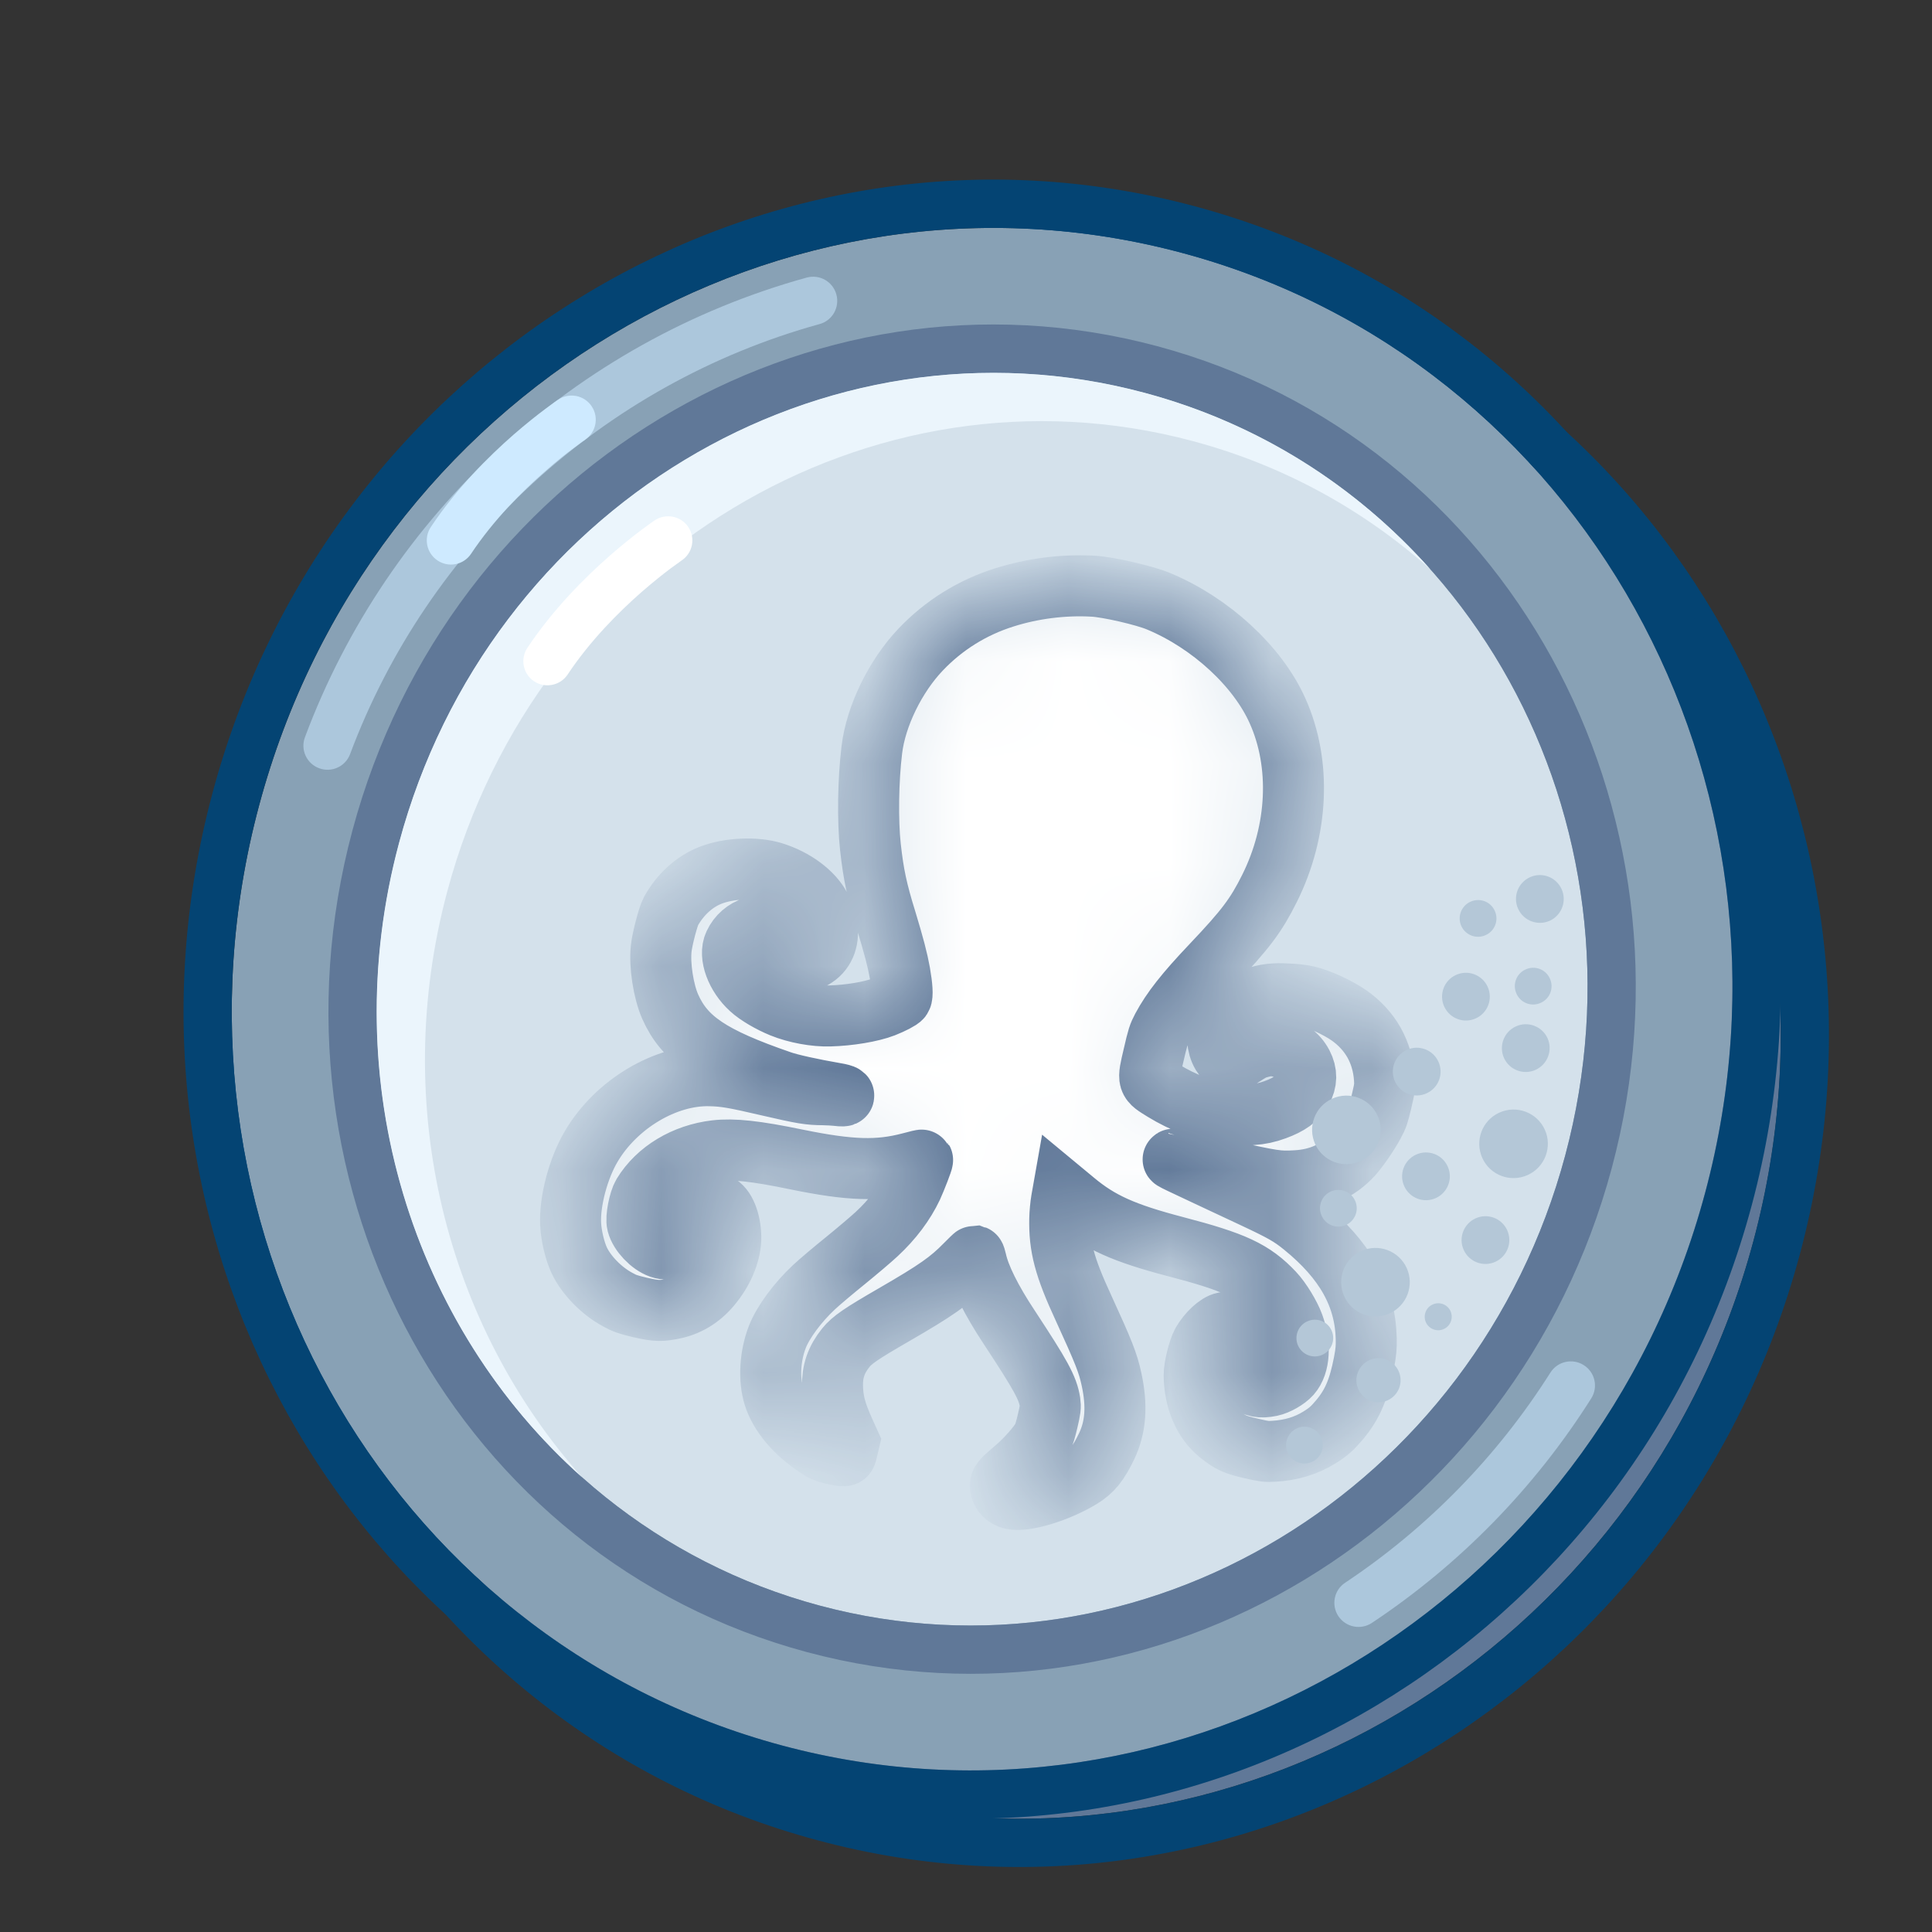 <svg width="19" height="19" viewBox="0 0 19 19" fill="none" xmlns="http://www.w3.org/2000/svg">
<rect x="0" y="0" width="19" height="19" fill="#333333" stroke="none"/>
<path d="M17.244 12.206C16.157 16.26 12.094 18.693 8.167 17.641C4.24 16.588 1.937 12.449 3.023 8.396C4.109 4.342 8.173 1.909 12.1 2.962C16.027 4.014 18.33 8.153 17.244 12.206Z" fill="#607898"/>
<path fill-rule="evenodd" clip-rule="evenodd" d="M17.702 12.329C16.552 16.622 12.238 19.223 8.044 18.099C3.85 16.976 1.414 12.566 2.564 8.273C3.715 3.98 8.029 1.379 12.223 2.503C16.417 3.627 18.852 8.036 17.702 12.329ZM8.167 17.641C12.094 18.693 16.157 16.26 17.243 12.206C18.33 8.153 16.027 4.014 12.1 2.962C8.173 1.909 4.109 4.342 3.023 8.396C1.937 12.449 4.24 16.588 8.167 17.641Z" fill="#044473"/>
<path d="M16.768 11.731C15.682 15.785 11.618 18.218 7.692 17.166C3.765 16.113 1.462 11.974 2.548 7.921C3.634 3.867 7.698 1.434 11.625 2.487C15.552 3.539 17.855 7.678 16.768 11.731Z" fill="#88A1B5"/>
<path fill-rule="evenodd" clip-rule="evenodd" d="M17.227 11.854C16.077 16.147 11.763 18.748 7.569 17.624C3.375 16.501 0.939 12.091 2.09 7.798C3.24 3.505 7.554 0.904 11.748 2.028C15.942 3.152 18.378 7.561 17.227 11.854ZM7.692 17.166C11.619 18.218 15.682 15.785 16.769 11.731C17.855 7.678 15.552 3.539 11.625 2.487C7.698 1.434 3.634 3.868 2.548 7.921C1.462 11.975 3.765 16.113 7.692 17.166Z" fill="#044473"/>
<path d="M15.393 11.363C14.51 14.656 11.227 16.639 8.061 15.79C4.894 14.941 3.042 11.584 3.924 8.29C4.807 4.997 8.09 3.015 11.256 3.863C14.423 4.712 16.275 8.07 15.393 11.363Z" fill="#D4E1EB"/>
<mask id="path-6-inside-1_64_7944" fill="white">
<path d="M10.753 5.765C10.462 5.748 10.154 5.787 9.877 5.875C9.562 5.974 9.281 6.149 9.054 6.388C8.806 6.648 8.614 7.041 8.574 7.373C8.537 7.676 8.532 8.071 8.56 8.33C8.59 8.599 8.623 8.757 8.714 9.05C8.791 9.304 8.826 9.438 8.849 9.565C8.873 9.701 8.878 9.791 8.864 9.812C8.853 9.829 8.775 9.869 8.692 9.902C8.568 9.95 8.351 9.986 8.162 9.991C8.016 9.996 7.828 9.961 7.688 9.904C7.575 9.858 7.448 9.784 7.382 9.723C7.24 9.594 7.167 9.396 7.221 9.284C7.298 9.118 7.5 9.054 7.651 9.146C7.725 9.192 7.761 9.232 7.82 9.336C7.871 9.427 7.873 9.428 7.913 9.437C7.948 9.446 7.961 9.444 7.997 9.424C8.103 9.365 8.154 9.25 8.133 9.115C8.121 9.037 8.111 9.008 8.069 8.924C7.994 8.779 7.813 8.644 7.601 8.579C7.429 8.526 7.164 8.538 6.987 8.608C6.829 8.67 6.69 8.796 6.598 8.962C6.572 9.009 6.513 9.231 6.503 9.325C6.484 9.489 6.524 9.748 6.591 9.9C6.734 10.222 6.992 10.395 7.679 10.632C7.772 10.665 7.994 10.713 8.214 10.751C8.312 10.767 8.331 10.786 8.236 10.774C8.202 10.77 8.141 10.767 8.098 10.766C7.958 10.765 7.899 10.756 7.558 10.677C7.215 10.597 7.125 10.582 6.978 10.579C6.545 10.569 6.06 10.858 5.815 11.273C5.688 11.487 5.6 11.815 5.612 12.039C5.617 12.152 5.653 12.3 5.695 12.392C5.764 12.54 5.915 12.695 6.075 12.781C6.145 12.819 6.17 12.828 6.294 12.858C6.456 12.895 6.504 12.896 6.641 12.866C6.784 12.832 6.908 12.752 7.008 12.623C7.123 12.479 7.189 12.307 7.187 12.164C7.184 12.006 7.128 11.87 7.054 11.84C6.96 11.803 6.909 11.84 6.848 11.989C6.784 12.149 6.738 12.21 6.652 12.256C6.593 12.288 6.551 12.292 6.492 12.272C6.398 12.239 6.291 12.127 6.267 12.034C6.252 11.978 6.285 11.809 6.322 11.747C6.465 11.513 6.732 11.352 7.038 11.316C7.21 11.296 7.43 11.319 7.839 11.404C8.364 11.511 8.637 11.519 8.949 11.437C9.017 11.418 9.072 11.406 9.073 11.408C9.077 11.414 9.006 11.597 8.972 11.671C8.894 11.836 8.777 11.992 8.623 12.135C8.573 12.182 8.434 12.3 8.316 12.396C8.197 12.492 8.057 12.61 8.005 12.659C7.845 12.808 7.701 13.003 7.645 13.147C7.572 13.333 7.559 13.565 7.611 13.729C7.667 13.908 7.822 14.092 8.034 14.231C8.093 14.271 8.115 14.28 8.186 14.298C8.231 14.308 8.279 14.318 8.294 14.316C8.318 14.316 8.32 14.314 8.335 14.248L8.351 14.18L8.307 14.083C8.218 13.885 8.191 13.782 8.187 13.634C8.184 13.486 8.224 13.371 8.318 13.254C8.38 13.177 8.466 13.118 8.793 12.929C9.205 12.691 9.34 12.596 9.495 12.437C9.542 12.39 9.581 12.351 9.585 12.351C9.588 12.352 9.594 12.373 9.6 12.398C9.635 12.558 9.748 12.786 9.927 13.056C10.238 13.529 10.305 13.651 10.326 13.789C10.333 13.836 10.33 13.858 10.303 13.974C10.285 14.052 10.265 14.119 10.252 14.141C10.212 14.215 10.082 14.362 9.982 14.445C9.854 14.553 9.834 14.577 9.838 14.617C9.842 14.676 9.889 14.727 9.951 14.741C10.079 14.771 10.407 14.671 10.631 14.534C10.741 14.467 10.804 14.389 10.884 14.221C10.973 14.033 10.988 13.826 10.931 13.564C10.896 13.401 10.854 13.297 10.655 12.862C10.468 12.458 10.416 12.26 10.422 11.986C10.423 11.933 10.431 11.851 10.439 11.804L10.454 11.719L10.565 11.811C10.816 12.021 11.053 12.127 11.561 12.26C12.139 12.411 12.322 12.496 12.526 12.712C12.596 12.786 12.686 12.933 12.721 13.03C12.792 13.224 12.781 13.419 12.694 13.518C12.652 13.565 12.561 13.617 12.498 13.63C12.398 13.651 12.335 13.638 12.269 13.586C12.192 13.525 12.156 13.361 12.183 13.182C12.196 13.101 12.195 13.092 12.175 13.062C12.151 13.021 12.091 12.998 12.038 13.007C11.976 13.018 11.879 13.108 11.822 13.207C11.788 13.268 11.743 13.448 11.744 13.524C11.747 13.768 11.835 13.975 11.989 14.099C12.1 14.188 12.144 14.208 12.307 14.245C12.432 14.274 12.455 14.277 12.53 14.272C12.699 14.262 12.844 14.218 12.975 14.137C13.064 14.082 13.104 14.046 13.176 13.96C13.3 13.811 13.363 13.664 13.414 13.402C13.434 13.295 13.438 13.25 13.436 13.164C13.426 12.744 13.228 12.39 12.816 12.056C12.693 11.956 12.613 11.911 12.334 11.78C11.489 11.384 11.527 11.403 11.542 11.4C11.544 11.399 11.76 11.446 12.022 11.504C12.533 11.616 12.568 11.622 12.745 11.612C12.97 11.6 13.157 11.516 13.299 11.361C13.358 11.296 13.459 11.15 13.51 11.054C13.549 10.983 13.557 10.957 13.587 10.83C13.618 10.698 13.62 10.68 13.615 10.604C13.596 10.343 13.476 10.133 13.266 9.985C13.153 9.907 12.972 9.824 12.855 9.797C12.783 9.78 12.63 9.769 12.536 9.774C12.31 9.786 12.097 9.911 12.002 10.088C11.96 10.166 11.967 10.284 12.017 10.368C12.042 10.409 12.092 10.441 12.125 10.439C12.136 10.438 12.187 10.41 12.236 10.377C12.312 10.327 12.341 10.314 12.409 10.297C12.479 10.281 12.501 10.28 12.56 10.29C12.671 10.31 12.757 10.37 12.808 10.467C12.853 10.553 12.852 10.636 12.804 10.722C12.756 10.807 12.678 10.863 12.541 10.913C12.393 10.968 12.252 10.976 12.025 10.947C11.841 10.922 11.633 10.843 11.445 10.728C11.281 10.626 11.284 10.639 11.343 10.385C11.386 10.199 11.392 10.181 11.43 10.108C11.524 9.933 11.656 9.765 11.916 9.491C12.252 9.137 12.352 9.003 12.485 8.737C12.768 8.169 12.798 7.512 12.564 6.991C12.369 6.553 11.906 6.126 11.394 5.913C11.257 5.855 10.899 5.773 10.753 5.765Z"/>
</mask>
<path d="M10.753 5.765C10.462 5.748 10.154 5.787 9.877 5.875C9.562 5.974 9.281 6.149 9.054 6.388C8.806 6.648 8.614 7.041 8.574 7.373C8.537 7.676 8.532 8.071 8.56 8.33C8.59 8.599 8.623 8.757 8.714 9.05C8.791 9.304 8.826 9.438 8.849 9.565C8.873 9.701 8.878 9.791 8.864 9.812C8.853 9.829 8.775 9.869 8.692 9.902C8.568 9.95 8.351 9.986 8.162 9.991C8.016 9.996 7.828 9.961 7.688 9.904C7.575 9.858 7.448 9.784 7.382 9.723C7.24 9.594 7.167 9.396 7.221 9.284C7.298 9.118 7.5 9.054 7.651 9.146C7.725 9.192 7.761 9.232 7.82 9.336C7.871 9.427 7.873 9.428 7.913 9.437C7.948 9.446 7.961 9.444 7.997 9.424C8.103 9.365 8.154 9.25 8.133 9.115C8.121 9.037 8.111 9.008 8.069 8.924C7.994 8.779 7.813 8.644 7.601 8.579C7.429 8.526 7.164 8.538 6.987 8.608C6.829 8.67 6.69 8.796 6.598 8.962C6.572 9.009 6.513 9.231 6.503 9.325C6.484 9.489 6.524 9.748 6.591 9.9C6.734 10.222 6.992 10.395 7.679 10.632C7.772 10.665 7.994 10.713 8.214 10.751C8.312 10.767 8.331 10.786 8.236 10.774C8.202 10.77 8.141 10.767 8.098 10.766C7.958 10.765 7.899 10.756 7.558 10.677C7.215 10.597 7.125 10.582 6.978 10.579C6.545 10.569 6.06 10.858 5.815 11.273C5.688 11.487 5.6 11.815 5.612 12.039C5.617 12.152 5.653 12.3 5.695 12.392C5.764 12.54 5.915 12.695 6.075 12.781C6.145 12.819 6.17 12.828 6.294 12.858C6.456 12.895 6.504 12.896 6.641 12.866C6.784 12.832 6.908 12.752 7.008 12.623C7.123 12.479 7.189 12.307 7.187 12.164C7.184 12.006 7.128 11.87 7.054 11.84C6.96 11.803 6.909 11.84 6.848 11.989C6.784 12.149 6.738 12.21 6.652 12.256C6.593 12.288 6.551 12.292 6.492 12.272C6.398 12.239 6.291 12.127 6.267 12.034C6.252 11.978 6.285 11.809 6.322 11.747C6.465 11.513 6.732 11.352 7.038 11.316C7.21 11.296 7.43 11.319 7.839 11.404C8.364 11.511 8.637 11.519 8.949 11.437C9.017 11.418 9.072 11.406 9.073 11.408C9.077 11.414 9.006 11.597 8.972 11.671C8.894 11.836 8.777 11.992 8.623 12.135C8.573 12.182 8.434 12.3 8.316 12.396C8.197 12.492 8.057 12.61 8.005 12.659C7.845 12.808 7.701 13.003 7.645 13.147C7.572 13.333 7.559 13.565 7.611 13.729C7.667 13.908 7.822 14.092 8.034 14.231C8.093 14.271 8.115 14.28 8.186 14.298C8.231 14.308 8.279 14.318 8.294 14.316C8.318 14.316 8.32 14.314 8.335 14.248L8.351 14.18L8.307 14.083C8.218 13.885 8.191 13.782 8.187 13.634C8.184 13.486 8.224 13.371 8.318 13.254C8.38 13.177 8.466 13.118 8.793 12.929C9.205 12.691 9.34 12.596 9.495 12.437C9.542 12.39 9.581 12.351 9.585 12.351C9.588 12.352 9.594 12.373 9.6 12.398C9.635 12.558 9.748 12.786 9.927 13.056C10.238 13.529 10.305 13.651 10.326 13.789C10.333 13.836 10.33 13.858 10.303 13.974C10.285 14.052 10.265 14.119 10.252 14.141C10.212 14.215 10.082 14.362 9.982 14.445C9.854 14.553 9.834 14.577 9.838 14.617C9.842 14.676 9.889 14.727 9.951 14.741C10.079 14.771 10.407 14.671 10.631 14.534C10.741 14.467 10.804 14.389 10.884 14.221C10.973 14.033 10.988 13.826 10.931 13.564C10.896 13.401 10.854 13.297 10.655 12.862C10.468 12.458 10.416 12.26 10.422 11.986C10.423 11.933 10.431 11.851 10.439 11.804L10.454 11.719L10.565 11.811C10.816 12.021 11.053 12.127 11.561 12.26C12.139 12.411 12.322 12.496 12.526 12.712C12.596 12.786 12.686 12.933 12.721 13.03C12.792 13.224 12.781 13.419 12.694 13.518C12.652 13.565 12.561 13.617 12.498 13.63C12.398 13.651 12.335 13.638 12.269 13.586C12.192 13.525 12.156 13.361 12.183 13.182C12.196 13.101 12.195 13.092 12.175 13.062C12.151 13.021 12.091 12.998 12.038 13.007C11.976 13.018 11.879 13.108 11.822 13.207C11.788 13.268 11.743 13.448 11.744 13.524C11.747 13.768 11.835 13.975 11.989 14.099C12.1 14.188 12.144 14.208 12.307 14.245C12.432 14.274 12.455 14.277 12.53 14.272C12.699 14.262 12.844 14.218 12.975 14.137C13.064 14.082 13.104 14.046 13.176 13.96C13.3 13.811 13.363 13.664 13.414 13.402C13.434 13.295 13.438 13.25 13.436 13.164C13.426 12.744 13.228 12.39 12.816 12.056C12.693 11.956 12.613 11.911 12.334 11.78C11.489 11.384 11.527 11.403 11.542 11.4C11.544 11.399 11.76 11.446 12.022 11.504C12.533 11.616 12.568 11.622 12.745 11.612C12.97 11.6 13.157 11.516 13.299 11.361C13.358 11.296 13.459 11.15 13.51 11.054C13.549 10.983 13.557 10.957 13.587 10.83C13.618 10.698 13.62 10.68 13.615 10.604C13.596 10.343 13.476 10.133 13.266 9.985C13.153 9.907 12.972 9.824 12.855 9.797C12.783 9.78 12.63 9.769 12.536 9.774C12.31 9.786 12.097 9.911 12.002 10.088C11.96 10.166 11.967 10.284 12.017 10.368C12.042 10.409 12.092 10.441 12.125 10.439C12.136 10.438 12.187 10.41 12.236 10.377C12.312 10.327 12.341 10.314 12.409 10.297C12.479 10.281 12.501 10.28 12.56 10.29C12.671 10.31 12.757 10.37 12.808 10.467C12.853 10.553 12.852 10.636 12.804 10.722C12.756 10.807 12.678 10.863 12.541 10.913C12.393 10.968 12.252 10.976 12.025 10.947C11.841 10.922 11.633 10.843 11.445 10.728C11.281 10.626 11.284 10.639 11.343 10.385C11.386 10.199 11.392 10.181 11.43 10.108C11.524 9.933 11.656 9.765 11.916 9.491C12.252 9.137 12.352 9.003 12.485 8.737C12.768 8.169 12.798 7.512 12.564 6.991C12.369 6.553 11.906 6.126 11.394 5.913C11.257 5.855 10.899 5.773 10.753 5.765Z" fill="white" stroke="#607898" stroke-width="0.6" mask="url(#path-6-inside-1_64_7944)"/>
<path fill-rule="evenodd" clip-rule="evenodd" d="M15.851 11.486C14.905 15.015 11.375 17.169 7.938 16.248C4.501 15.327 2.52 11.697 3.466 8.167C4.412 4.637 7.942 2.483 11.379 3.404C14.816 4.325 16.797 7.956 15.851 11.486ZM8.061 15.79C11.227 16.638 14.51 14.656 15.393 11.363C16.275 8.069 14.423 4.711 11.257 3.863C8.09 3.014 4.807 4.996 3.925 8.29C3.042 11.583 4.894 14.941 8.061 15.79Z" fill="#607898"/>
<path fill-rule="evenodd" clip-rule="evenodd" d="M14.066 5.598C13.414 5.017 12.625 4.577 11.731 4.338C8.564 3.489 5.282 5.471 4.399 8.765C3.83 10.89 4.399 13.042 5.725 14.529C4.066 13.051 3.291 10.654 3.924 8.29C4.807 4.996 8.089 3.014 11.256 3.863C12.38 4.164 13.337 4.78 14.066 5.598Z" fill="#EBF5FC"/>
<path d="M13.834 12.47C13.911 12.639 13.836 12.839 13.667 12.916C13.497 12.994 13.297 12.919 13.22 12.749C13.143 12.58 13.218 12.38 13.387 12.303C13.556 12.226 13.756 12.3 13.834 12.47Z" fill="#B4C7D7"/>
<path d="M15.192 11.109C15.269 11.278 15.194 11.478 15.025 11.555C14.855 11.633 14.655 11.558 14.578 11.389C14.501 11.219 14.575 11.019 14.745 10.942C14.914 10.865 15.114 10.939 15.192 11.109Z" fill="#B4C7D7"/>
<path d="M13.548 10.972C13.625 11.141 13.55 11.341 13.381 11.418C13.211 11.496 13.011 11.421 12.934 11.252C12.857 11.082 12.931 10.882 13.101 10.805C13.27 10.728 13.47 10.802 13.548 10.972Z" fill="#B4C7D7"/>
<path d="M14.237 11.471C14.291 11.589 14.239 11.728 14.121 11.782C14.003 11.836 13.864 11.784 13.81 11.666C13.756 11.548 13.808 11.409 13.926 11.355C14.044 11.301 14.184 11.353 14.237 11.471Z" fill="#B4C7D7"/>
<path d="M14.146 10.441C14.2 10.559 14.148 10.698 14.03 10.752C13.912 10.806 13.773 10.754 13.719 10.636C13.665 10.518 13.717 10.379 13.835 10.325C13.953 10.271 14.092 10.323 14.146 10.441Z" fill="#B4C7D7"/>
<path d="M15.219 10.21C15.272 10.328 15.22 10.467 15.102 10.521C14.984 10.575 14.845 10.523 14.791 10.405C14.738 10.287 14.79 10.147 14.908 10.094C15.025 10.04 15.165 10.092 15.219 10.21Z" fill="#B4C7D7"/>
<path d="M15.357 8.743C15.411 8.861 15.359 9.001 15.241 9.055C15.123 9.108 14.984 9.056 14.93 8.938C14.876 8.82 14.928 8.681 15.046 8.627C15.164 8.573 15.303 8.625 15.357 8.743Z" fill="#B4C7D7"/>
<path d="M14.63 9.704C14.684 9.822 14.632 9.961 14.514 10.015C14.396 10.069 14.257 10.017 14.203 9.899C14.149 9.781 14.201 9.641 14.319 9.588C14.437 9.534 14.576 9.586 14.63 9.704Z" fill="#B4C7D7"/>
<path d="M14.822 12.098C14.876 12.216 14.824 12.355 14.706 12.409C14.588 12.463 14.449 12.411 14.395 12.293C14.341 12.175 14.393 12.036 14.511 11.982C14.629 11.928 14.769 11.98 14.822 12.098Z" fill="#B4C7D7"/>
<path d="M13.754 13.483C13.804 13.593 13.756 13.721 13.647 13.771C13.538 13.821 13.409 13.773 13.359 13.664C13.309 13.555 13.358 13.426 13.467 13.376C13.576 13.326 13.704 13.374 13.754 13.483Z" fill="#B4C7D7"/>
<path d="M14.265 12.894C14.295 12.961 14.266 13.04 14.199 13.07C14.133 13.101 14.054 13.071 14.023 13.005C13.993 12.938 14.022 12.859 14.089 12.829C14.156 12.798 14.235 12.828 14.265 12.894Z" fill="#B4C7D7"/>
<path d="M13.326 11.807C13.368 11.898 13.328 12.005 13.237 12.047C13.146 12.088 13.039 12.048 12.998 11.957C12.956 11.867 12.996 11.759 13.087 11.718C13.178 11.677 13.285 11.717 13.326 11.807Z" fill="#B4C7D7"/>
<path d="M14.7 8.957C14.742 9.048 14.702 9.155 14.611 9.196C14.52 9.238 14.413 9.198 14.371 9.107C14.33 9.016 14.37 8.909 14.461 8.868C14.552 8.826 14.659 8.866 14.7 8.957Z" fill="#B4C7D7"/>
<path d="M15.242 9.623C15.284 9.714 15.244 9.821 15.153 9.862C15.062 9.904 14.955 9.864 14.914 9.773C14.872 9.682 14.912 9.575 15.003 9.534C15.094 9.492 15.201 9.532 15.242 9.623Z" fill="#B4C7D7"/>
<path d="M13.095 13.084C13.136 13.175 13.096 13.282 13.006 13.323C12.915 13.365 12.808 13.325 12.766 13.234C12.725 13.143 12.765 13.036 12.856 12.995C12.946 12.953 13.054 12.993 13.095 13.084Z" fill="#B4C7D7"/>
<path d="M12.993 14.137C13.034 14.228 12.994 14.335 12.903 14.376C12.813 14.418 12.706 14.378 12.664 14.287C12.623 14.196 12.663 14.089 12.754 14.047C12.844 14.006 12.951 14.046 12.993 14.137Z" fill="#B4C7D7"/>
<path fill-rule="evenodd" clip-rule="evenodd" d="M3.138 7.555C3.015 7.509 2.953 7.373 2.999 7.25C3.818 5.056 5.654 3.359 7.933 2.73C8.06 2.695 8.19 2.769 8.225 2.895C8.26 3.022 8.186 3.153 8.06 3.187C5.928 3.776 4.21 5.364 3.443 7.416C3.397 7.539 3.261 7.601 3.138 7.555Z" fill="#ACC7DC"/>
<path fill-rule="evenodd" clip-rule="evenodd" d="M15.575 13.425C15.686 13.495 15.719 13.641 15.649 13.752C15.093 14.632 14.357 15.385 13.492 15.96C13.382 16.033 13.235 16.003 13.162 15.894C13.09 15.785 13.119 15.637 13.229 15.565C14.038 15.026 14.727 14.321 15.247 13.499C15.317 13.388 15.464 13.355 15.575 13.425Z" fill="#ACC7DC"/>
<path fill-rule="evenodd" clip-rule="evenodd" d="M5.753 4.325C5.753 4.325 5.754 4.325 5.753 4.325L5.622 4.128C5.753 4.325 5.753 4.325 5.753 4.325L5.753 4.326L5.748 4.329C5.743 4.332 5.736 4.337 5.727 4.343C5.708 4.357 5.681 4.377 5.646 4.403C5.575 4.455 5.476 4.533 5.363 4.633C5.134 4.833 4.854 5.114 4.632 5.447C4.559 5.556 4.412 5.585 4.303 5.512C4.194 5.44 4.164 5.292 4.237 5.183C4.49 4.803 4.803 4.491 5.05 4.275C5.174 4.167 5.282 4.082 5.361 4.023C5.4 3.994 5.431 3.971 5.453 3.955C5.465 3.947 5.473 3.941 5.479 3.937L5.487 3.932L5.489 3.931L5.49 3.93L5.49 3.93C5.49 3.93 5.49 3.93 5.622 4.128L5.49 3.93C5.599 3.857 5.747 3.887 5.819 3.996C5.892 4.105 5.862 4.252 5.753 4.325Z" fill="#CEEAFF"/>
<path fill-rule="evenodd" clip-rule="evenodd" d="M6.703 5.512C6.703 5.512 6.703 5.512 6.703 5.512L6.571 5.315C6.703 5.512 6.703 5.512 6.703 5.512L6.702 5.513L6.697 5.516C6.693 5.519 6.686 5.524 6.677 5.531C6.658 5.544 6.63 5.564 6.595 5.59C6.525 5.643 6.426 5.721 6.312 5.82C6.084 6.02 5.803 6.301 5.582 6.634C5.509 6.743 5.361 6.772 5.252 6.7C5.143 6.627 5.114 6.479 5.187 6.37C5.44 5.991 5.753 5.678 5.999 5.463C6.123 5.354 6.232 5.269 6.31 5.21C6.349 5.181 6.381 5.158 6.403 5.142C6.414 5.135 6.423 5.129 6.429 5.124L6.436 5.119L6.439 5.118L6.439 5.117L6.439 5.117C6.439 5.117 6.44 5.117 6.571 5.315L6.439 5.117C6.549 5.045 6.696 5.074 6.769 5.183C6.842 5.292 6.812 5.44 6.703 5.512Z" fill="white"/>
</svg>
